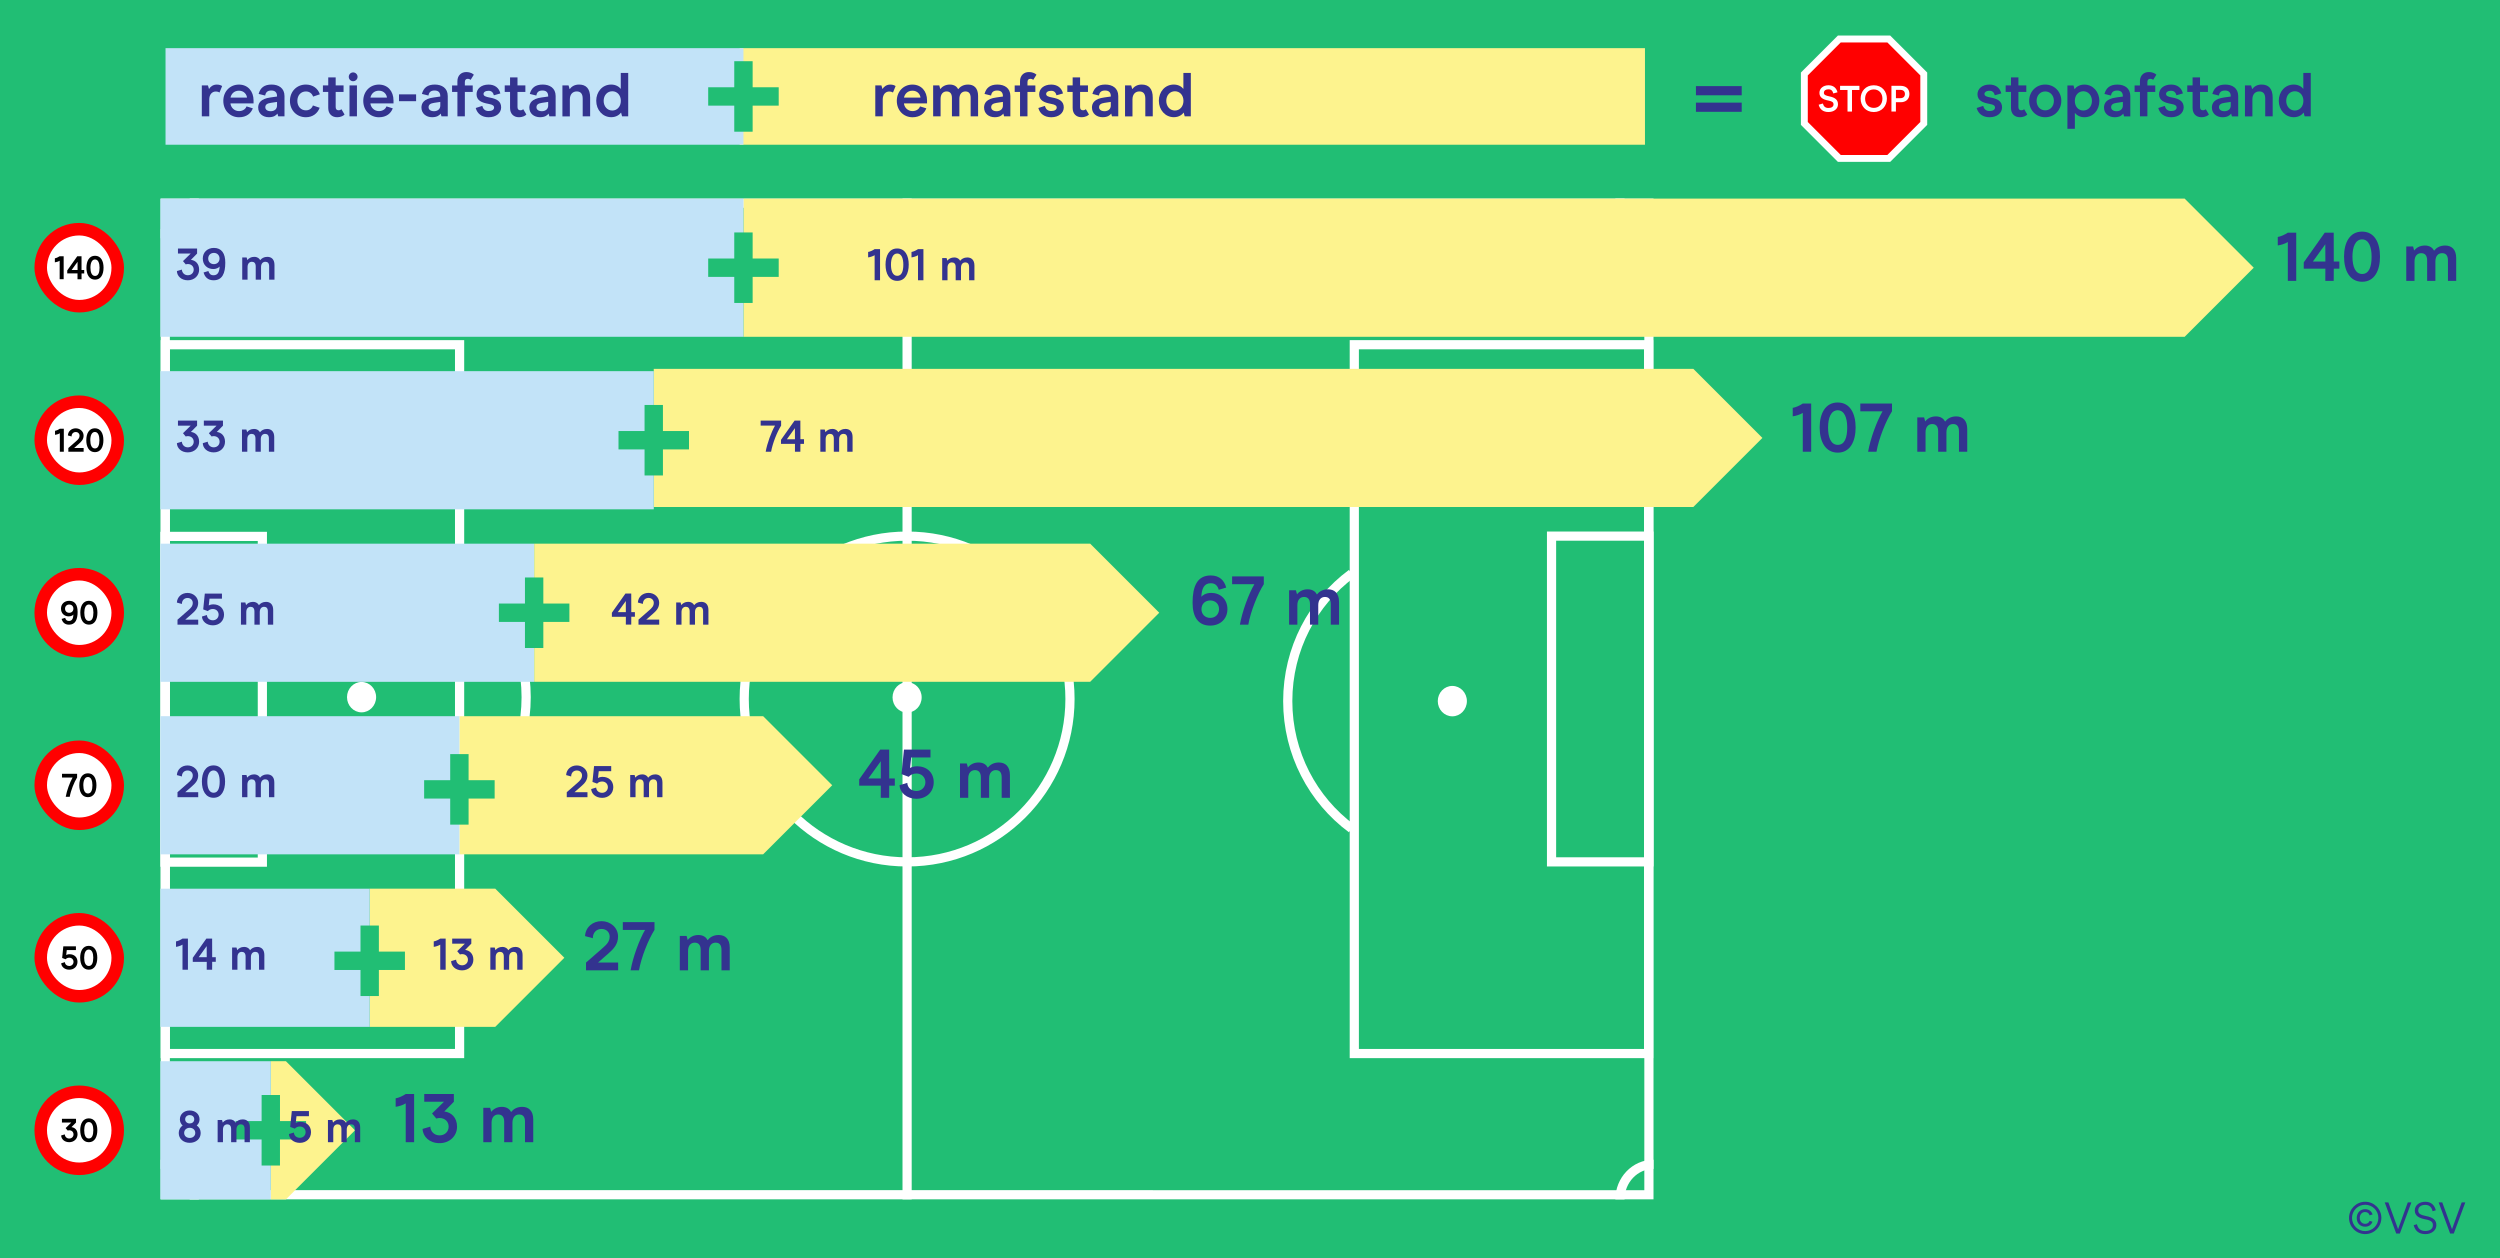 <?xml version="1.0" encoding="UTF-8"?>
<svg id="a" data-name="Laag 12" xmlns="http://www.w3.org/2000/svg" viewBox="0 0 1088.61 547.94">
  <defs>
    <style>
      .b, .c {
        stroke-width: 4px;
      }

      .b, .c, .d {
        fill: none;
      }

      .b, .c, .d, .e {
        stroke-miterlimit: 10;
      }

      .b, .e {
        stroke: #fff;
      }

      .c {
        stroke: #33338f;
      }

      .d {
        stroke: #21be74;
        stroke-width: 8px;
      }

      .e {
        stroke-width: 3px;
      }

      .e, .f {
        fill: red;
      }

      .g, .h, .i, .j, .k, .l, .f {
        stroke-width: 0px;
      }

      .h {
        fill: #21be74;
      }

      .i {
        fill: #c2e3f8;
      }

      .j {
        fill: #33338f;
      }

      .k {
        fill: #fdf38e;
      }

      .l {
        fill: #fff;
      }
    </style>
  </defs>
  <rect class="h" width="1088.61" height="547.94"/>
  <g>
    <g>
      <path class="l" d="m716.01,90.49v427.76H73.97V90.49h642.04m4-4H69.97v435.76h650.04V86.49h0Z"/>
      <path class="l" d="m715.88,152.11v304.65h-124.16V152.11h124.16m4-4h-132.16v312.65h132.16V148.11h0Z"/>
      <path class="l" d="m716.01,235.45v137.85h-38.4v-137.85h38.4m4-4h-46.4v145.85h46.4v-145.85h0Z"/>
      <path class="l" d="m394.99,235.45c38.01,0,68.93,30.92,68.93,68.93s-30.92,68.93-68.93,68.93-68.93-30.92-68.93-68.93,30.92-68.93,68.93-68.93m0-4c-40.28,0-72.93,32.65-72.93,72.93s32.65,72.93,72.93,72.93,72.93-32.65,72.93-72.93-32.65-72.93-72.93-72.93h0Z"/>
      <path class="b" d="m588.56,360.8c-16.86-12.48-27.82-32.69-27.82-55.51s10.96-43.03,27.82-55.51"/>
      <line class="b" x1="394.99" y1="86.49" x2="394.99" y2="522.26"/>
      <ellipse class="l" cx="394.99" cy="303.67" rx="6.34" ry="6.62"/>
      <ellipse class="l" cx="632.41" cy="305.3" rx="6.34" ry="6.62"/>
      <path class="l" d="m198.12,152.11v304.65h-124.16V152.11h124.16m4-4H69.97v312.65h132.16V148.11h0Z"/>
      <path class="l" d="m112.24,235.57v137.85h-38.4v-137.85h38.4m4-4h-46.4v145.85h46.4v-145.85h0Z"/>
      <path class="b" d="m201.29,248.06c16.86,12.48,27.82,32.69,27.82,55.51s-10.96,43.03-27.82,55.51"/>
      <ellipse class="l" cx="157.44" cy="303.57" rx="6.34" ry="6.62"/>
      <path class="b" d="m69.97,506.99c8.07,0,14.61,6.84,14.61,15.27"/>
      <path class="b" d="m84.59,86.49c0,8.43-6.54,15.27-14.61,15.27"/>
      <path class="b" d="m720.01,101.76c-8.07,0-14.61-6.84-14.61-15.27"/>
      <path class="b" d="m705.4,522.26c0-8.43,6.54-15.27,14.61-15.27"/>
    </g>
    <path class="k" d="m951.31,146.65H323.73v-60.16h627.57c11.75,11.75,18.33,18.33,30.08,30.08h0c-11.75,11.75-18.33,18.33-30.08,30.08Z"/>
    <rect class="i" x="69.84" y="86.49" width="253.9" height="60.16"/>
    <path class="k" d="m737.35,220.77h-452.68v-60.16h452.68c11.75,11.75,18.33,18.33,30.08,30.08h0c-11.75,11.75-18.33,18.33-30.08,30.08Z"/>
    <rect class="i" x="69.84" y="161.62" width="214.84" height="60.16"/>
    <path class="k" d="m474.71,296.89h-242.12v-60.16h242.12c11.75,11.75,18.33,18.33,30.08,30.08h0c-11.75,11.75-18.33,18.33-30.08,30.08Z"/>
    <rect class="i" x="69.84" y="236.74" width="162.75" height="60.16"/>
    <path class="k" d="m332.3,372.01h-132.26v-60.16h132.26c11.75,11.75,18.33,18.33,30.08,30.08h0c-11.75,11.75-18.33,18.33-30.08,30.08Z"/>
    <rect class="i" x="69.84" y="311.86" width="130.2" height="60.16"/>
    <path class="k" d="m215.66,447.13h-54.68v-60.16h54.68c11.75,11.75,18.33,18.33,30.08,30.08h0c-11.75,11.75-18.33,18.33-30.08,30.08Z"/>
    <rect class="i" x="69.84" y="386.98" width="91.14" height="60.16"/>
    <path class="k" d="m124.51,522.26h-6.6v-60.16h6.6c11.75,11.75,18.33,18.33,30.08,30.08h0c-11.75,11.75-18.33,18.33-30.08,30.08Z"/>
    <rect class="i" x="69.84" y="462.1" width="48.08" height="60.16"/>
  </g>
  <rect class="k" x="322.08" y="20.97" width="394.21" height="42.05"/>
  <rect class="i" x="72.08" y="20.97" width="251.65" height="42.05"/>
  <g>
    <g>
      <rect class="f" x="15" y="397.56" width="39" height="39" rx="19.5" ry="19.5"/>
      <rect class="l" x="20.46" y="403.02" width="28.08" height="28.08" rx="14.04" ry="14.04"/>
    </g>
    <g>
      <path class="g" d="m26.65,419.45l1.61-.49c.06,1.04.87,1.68,1.9,1.68s1.84-.74,1.85-1.81c-.01-1.07-.8-1.81-1.87-1.81-.73,0-1.28.33-1.58.68l-1.5-.56.51-5.08h5.49v1.63h-3.99l-.24,2.18c.24-.16.8-.36,1.46-.36,2.01,0,3.44,1.28,3.45,3.3-.01,2.08-1.56,3.44-3.58,3.44s-3.44-1.3-3.51-2.81Z"/>
      <path class="g" d="m34.91,417.04c0-2.88,1.17-5.18,3.74-5.18s3.71,2.3,3.71,5.18-1.14,5.21-3.69,5.21-3.75-2.28-3.75-5.21Zm5.71.01c0-2.03-.58-3.58-1.97-3.58s-2,1.56-2,3.58.58,3.58,2.01,3.58,1.95-1.5,1.95-3.58Z"/>
    </g>
  </g>
  <g>
    <g>
      <path class="f" d="m34.5,247.31h0c-10.77,0-19.5,8.73-19.5,19.5h0c0,10.77,8.73,19.5,19.5,19.5h0c10.77,0,19.5-8.73,19.5-19.5h0c0-10.77-8.73-19.5-19.5-19.5Z"/>
      <rect class="l" x="20.46" y="252.77" width="28.08" height="28.08" rx="14.04" ry="14.04"/>
    </g>
    <g>
      <path class="g" d="m33.8,266.35c0,3.45-.97,5.66-3.77,5.66-1.83,0-2.82-1.07-3.2-2.51l1.54-.46c.24.83.7,1.36,1.65,1.36,1.41,0,1.87-1.14,1.95-2.81-.21.29-.91.81-2.04.81-1.9,0-3.37-1.31-3.37-3.37s1.54-3.41,3.57-3.41c2.5,0,3.65,1.8,3.65,4.72Zm-5.48-1.31c0,1.08.76,1.8,1.83,1.8s1.81-.74,1.81-1.8-.74-1.81-1.81-1.81-1.83.76-1.83,1.81Z"/>
      <path class="g" d="m34.97,266.79c0-2.88,1.17-5.18,3.74-5.18s3.71,2.3,3.71,5.18-1.14,5.21-3.69,5.21-3.75-2.28-3.75-5.21Zm5.71.01c0-2.03-.58-3.58-1.97-3.58s-2,1.56-2,3.58.58,3.58,2.01,3.58,1.95-1.5,1.95-3.58Z"/>
    </g>
  </g>
  <g>
    <g>
      <rect class="f" x="15" y="172.19" width="39" height="39" rx="19.5" ry="19.5"/>
      <rect class="l" x="20.46" y="177.65" width="28.08" height="28.08" rx="14.04" ry="14.04"/>
    </g>
    <g>
      <path class="g" d="m26.05,188.65c-.51.34-1.47.64-2.09.71v-1.76c.63-.1,1.47-.49,2.09-.9h1.74v10h-1.74v-8.06Z"/>
      <path class="g" d="m29.75,195.09l3.37-2.94c.96-.83,1.53-1.43,1.53-2.46,0-.84-.64-1.57-1.67-1.57s-1.83.74-1.81,1.93l-1.61-.44c.1-1.89,1.6-3.1,3.43-3.1s3.41,1.34,3.41,3.17c0,1.61-.89,2.56-2.04,3.57l-2.11,1.84h4.17v1.61h-6.66v-1.61Z"/>
      <path class="g" d="m37.58,191.68c0-2.89,1.17-5.19,3.74-5.19s3.71,2.3,3.71,5.19-1.14,5.21-3.7,5.21-3.76-2.29-3.76-5.21Zm5.71.01c0-2.03-.59-3.59-1.97-3.59s-2,1.56-2,3.59.59,3.59,2.01,3.59,1.96-1.5,1.96-3.59Z"/>
    </g>
  </g>
  <g>
    <g>
      <rect class="f" x="15" y="322.44" width="39" height="39" rx="19.5" ry="19.5"/>
      <rect class="l" x="20.46" y="327.9" width="28.08" height="28.08" rx="14.04" ry="14.04"/>
    </g>
    <g>
      <path class="g" d="m31.61,338.56h-4.61v-1.61h6.57v1.61c-1.27,1.99-2.76,5.71-3.21,8.39h-1.74c.46-2.67,1.83-6.4,3-8.39Z"/>
      <path class="g" d="m34.54,341.92c0-2.89,1.17-5.19,3.74-5.19s3.71,2.3,3.71,5.19-1.14,5.21-3.7,5.21-3.76-2.29-3.76-5.21Zm5.71.01c0-2.03-.59-3.59-1.97-3.59s-2,1.56-2,3.59.59,3.59,2.01,3.59,1.96-1.5,1.96-3.59Z"/>
    </g>
  </g>
  <g>
    <g>
      <path class="f" d="m34.5,472.68h0c-10.77,0-19.5,8.73-19.5,19.5h0c0,10.77,8.73,19.5,19.5,19.5h0c10.77,0,19.5-8.73,19.5-19.5h0c0-10.77-8.73-19.5-19.5-19.5Z"/>
      <path class="l" d="m34.5,478.14h0c-7.75,0-14.04,6.29-14.04,14.04h0c0,7.75,6.29,14.04,14.04,14.04h0c7.75,0,14.04-6.29,14.04-14.04h0c0-7.75-6.29-14.04-14.04-14.04Z"/>
    </g>
    <g>
      <path class="g" d="m26.62,494.43l1.6-.47c.04,1,.81,1.81,1.91,1.81s1.88-.77,1.88-1.8-.74-1.8-1.88-1.8c-.21,0-.44.04-.67.11l-.88-1.06,2.47-2.43h-4.08v-1.61h6.13v1.61l-1.98,2.01c1.44.17,2.64,1.23,2.64,3.15s-1.53,3.41-3.62,3.41-3.47-1.36-3.51-2.95Z"/>
      <path class="g" d="m34.93,492.16c0-2.88,1.17-5.18,3.74-5.18s3.71,2.3,3.71,5.18-1.14,5.21-3.69,5.21-3.75-2.28-3.75-5.21Zm5.71.01c0-2.03-.58-3.58-1.97-3.58s-2,1.56-2,3.58.58,3.58,2.01,3.58,1.95-1.5,1.95-3.58Z"/>
    </g>
  </g>
  <g>
    <g>
      <rect class="f" x="15" y="97.07" width="39" height="39" rx="19.5" ry="19.5"/>
      <rect class="l" x="20.46" y="102.53" width="28.08" height="28.08" rx="14.04" ry="14.04"/>
    </g>
    <g>
      <path class="g" d="m25.98,113.53c-.51.34-1.47.64-2.09.71v-1.76c.63-.1,1.47-.49,2.09-.9h1.74v10h-1.74v-8.06Z"/>
      <path class="g" d="m33.77,119.06h-4.49v-1.3l4.36-6.17h1.86v5.99h1.17v1.49h-1.16v2.53h-1.76v-2.53Zm0-1.49v-3.57s-2.59,3.57-2.59,3.57h2.59Z"/>
      <path class="g" d="m37.64,116.56c0-2.89,1.17-5.19,3.74-5.19s3.71,2.3,3.71,5.19-1.14,5.21-3.7,5.21-3.76-2.29-3.76-5.21Zm5.71.01c0-2.03-.59-3.59-1.97-3.59s-2,1.56-2,3.59.59,3.59,2.01,3.59,1.96-1.5,1.96-3.59Z"/>
    </g>
  </g>
  <g>
    <line class="d" x1="308.38" y1="116.57" x2="339.08" y2="116.57"/>
    <line class="d" x1="323.73" y1="101.22" x2="323.73" y2="131.92"/>
  </g>
  <g>
    <line class="d" x1="308.38" y1="42" x2="339.08" y2="42"/>
    <line class="d" x1="323.73" y1="26.65" x2="323.73" y2="57.35"/>
  </g>
  <g>
    <line class="d" x1="269.32" y1="191.69" x2="300.02" y2="191.69"/>
    <line class="d" x1="284.67" y1="176.34" x2="284.67" y2="207.04"/>
  </g>
  <g>
    <line class="d" x1="217.24" y1="266.81" x2="247.94" y2="266.81"/>
    <line class="d" x1="232.59" y1="251.46" x2="232.59" y2="282.17"/>
  </g>
  <g>
    <line class="d" x1="184.69" y1="343.73" x2="215.39" y2="343.73"/>
    <line class="d" x1="200.04" y1="328.37" x2="200.04" y2="359.08"/>
  </g>
  <g>
    <line class="d" x1="145.63" y1="418.37" x2="176.33" y2="418.37"/>
    <line class="d" x1="160.98" y1="403.02" x2="160.98" y2="433.72"/>
  </g>
  <g>
    <line class="d" x1="102.56" y1="492.17" x2="133.27" y2="492.17"/>
    <line class="d" x1="117.92" y1="476.82" x2="117.91" y2="507.52"/>
  </g>
  <g>
    <path class="j" d="m87.39,493.36c0,2.54-2.05,4.28-4.78,4.28s-4.78-1.74-4.78-4.28c0-1.39.66-2.56,1.7-3.27-.75-.66-1.2-1.59-1.2-2.69,0-2.27,1.84-3.85,4.28-3.85s4.28,1.59,4.28,3.85c0,1.1-.46,2.03-1.22,2.67,1.06.74,1.72,1.88,1.72,3.29Zm-2.36-.04c0-1.36-1.1-2.23-2.42-2.23s-2.42.87-2.42,2.23,1.1,2.19,2.42,2.19,2.42-.83,2.42-2.19Zm-2.42-4.12c1.08,0,1.97-.68,1.97-1.82s-.87-1.82-1.97-1.82-1.98.72-1.98,1.82.89,1.82,1.98,1.82Z"/>
    <path class="j" d="m94.77,487.7h1.92l.31,1.14c.58-.77,1.61-1.41,2.98-1.41,1.45,0,2.23.7,2.61,1.45.6-.77,1.61-1.45,3.1-1.45,1.8,0,3.12,1.07,3.12,3.54v6.39h-2.32v-5.75c0-1.47-.64-2.03-1.65-2.03-1.06,0-1.88.77-1.88,2.3v5.48h-2.32v-5.75c0-1.47-.7-2.03-1.67-2.03-1.04,0-1.88.75-1.88,2.3v5.48h-2.32v-9.66Z"/>
  </g>
  <g>
    <path class="j" d="m125.79,493.82l2.19-.66c.08,1.41,1.18,2.29,2.58,2.29s2.5-1.01,2.52-2.46c-.02-1.45-1.08-2.46-2.54-2.46-.99,0-1.74.45-2.15.93l-2.03-.75.7-6.89h7.46v2.21h-5.42l-.33,2.96c.33-.21,1.08-.48,1.97-.48,2.73,0,4.67,1.74,4.69,4.47-.02,2.83-2.11,4.67-4.86,4.67s-4.67-1.76-4.76-3.82Z"/>
    <path class="j" d="m142.8,487.7h1.92l.31,1.14c.58-.78,1.61-1.41,2.98-1.41,1.45,0,2.23.7,2.61,1.45.6-.77,1.61-1.45,3.1-1.45,1.8,0,3.12,1.07,3.12,3.54v6.39h-2.32v-5.75c0-1.47-.64-2.03-1.65-2.03-1.06,0-1.88.77-1.88,2.3v5.48h-2.32v-5.75c0-1.47-.7-2.03-1.67-2.03-1.04,0-1.88.75-1.88,2.3v5.48h-2.32v-9.66Z"/>
  </g>
  <g>
    <path class="j" d="m79.47,411.34c-.7.46-1.99.87-2.83.97v-2.38c.85-.13,2-.66,2.83-1.22h2.36v13.55h-2.36v-10.92Z"/>
    <path class="j" d="m90.02,418.83h-6.08v-1.76l5.91-8.37h2.52l.02,8.11h1.57v2.01h-1.57l-.02,3.43h-2.36l.02-3.43Zm0-2.01l-.02-4.84-3.49,4.84h3.5Z"/>
    <path class="j" d="m101.07,412.6h1.92l.31,1.14c.58-.77,1.61-1.41,2.98-1.41,1.45,0,2.23.7,2.61,1.45.6-.77,1.61-1.45,3.1-1.45,1.8,0,3.12,1.07,3.12,3.54v6.39h-2.32v-5.75c0-1.47-.64-2.03-1.65-2.03-1.06,0-1.88.77-1.88,2.3v5.48h-2.32v-5.75c0-1.47-.7-2.03-1.67-2.03-1.04,0-1.88.75-1.88,2.3v5.48h-2.32v-9.66Z"/>
  </g>
  <g>
    <path class="j" d="m191.7,411.34c-.7.46-1.99.87-2.83.97v-2.38c.85-.13,2-.66,2.83-1.22h2.36v13.55h-2.36v-10.92Z"/>
    <path class="j" d="m196.44,418.52l2.17-.64c.06,1.36,1.1,2.46,2.59,2.46s2.56-1.05,2.56-2.44-1.01-2.44-2.56-2.44c-.29,0-.6.06-.91.16l-1.2-1.43,3.35-3.29h-5.54v-2.19h8.33v2.19l-2.69,2.73c1.96.23,3.58,1.67,3.58,4.28s-2.07,4.63-4.92,4.63-4.71-1.84-4.76-4.01Z"/>
    <path class="j" d="m213.51,412.6h1.92l.31,1.14c.58-.78,1.61-1.41,2.98-1.41,1.45,0,2.23.7,2.61,1.45.6-.77,1.61-1.45,3.1-1.45,1.8,0,3.12,1.07,3.12,3.54v6.39h-2.32v-5.75c0-1.47-.64-2.03-1.65-2.03-1.06,0-1.88.77-1.88,2.3v5.48h-2.32v-5.75c0-1.47-.7-2.03-1.67-2.03-1.04,0-1.88.75-1.88,2.3v5.48h-2.32v-9.66Z"/>
  </g>
  <g>
    <path class="j" d="m77.3,344.95l4.57-3.99c1.3-1.12,2.07-1.94,2.07-3.33,0-1.14-.87-2.13-2.27-2.13s-2.48,1.01-2.46,2.61l-2.19-.6c.14-2.56,2.17-4.2,4.65-4.2s4.63,1.82,4.63,4.3c0,2.19-1.2,3.47-2.77,4.84l-2.87,2.5h5.65v2.19h-9.02v-2.19Z"/>
    <path class="j" d="m87.91,340.32c0-3.91,1.59-7.03,5.07-7.03s5.03,3.12,5.03,7.03-1.55,7.07-5.01,7.07-5.09-3.1-5.09-7.07Zm7.75.02c0-2.75-.79-4.86-2.67-4.86s-2.71,2.11-2.71,4.86.79,4.86,2.73,4.86,2.65-2.03,2.65-4.86Z"/>
    <path class="j" d="m105.41,337.47h1.92l.31,1.14c.58-.77,1.61-1.41,2.98-1.41,1.45,0,2.23.7,2.61,1.45.6-.77,1.61-1.45,3.1-1.45,1.8,0,3.12,1.07,3.12,3.54v6.39h-2.32v-5.75c0-1.47-.64-2.03-1.65-2.03-1.06,0-1.88.77-1.88,2.3v5.48h-2.32v-5.75c0-1.47-.7-2.03-1.67-2.03-1.04,0-1.88.75-1.88,2.3v5.48h-2.32v-9.66Z"/>
  </g>
  <g>
    <path class="j" d="m246.8,344.95l4.57-3.99c1.3-1.12,2.07-1.94,2.07-3.33,0-1.14-.87-2.13-2.27-2.13s-2.48,1.01-2.46,2.61l-2.19-.6c.14-2.56,2.17-4.2,4.65-4.2s4.63,1.82,4.63,4.3c0,2.19-1.2,3.47-2.77,4.84l-2.87,2.5h5.65v2.19h-9.02v-2.19Z"/>
    <path class="j" d="m257.41,343.59l2.19-.66c.08,1.41,1.18,2.29,2.58,2.29s2.5-1.01,2.52-2.46c-.02-1.45-1.08-2.46-2.54-2.46-.99,0-1.74.45-2.15.93l-2.03-.75.7-6.89h7.46v2.21h-5.42l-.33,2.96c.33-.21,1.08-.48,1.97-.48,2.73,0,4.67,1.74,4.69,4.47-.02,2.83-2.11,4.67-4.86,4.67s-4.67-1.76-4.76-3.82Z"/>
    <path class="j" d="m274.42,337.47h1.92l.31,1.14c.58-.78,1.61-1.41,2.98-1.41,1.45,0,2.23.7,2.61,1.45.6-.77,1.61-1.45,3.1-1.45,1.8,0,3.12,1.07,3.12,3.54v6.39h-2.32v-5.75c0-1.47-.64-2.03-1.65-2.03-1.06,0-1.88.77-1.88,2.3v5.48h-2.32v-5.75c0-1.47-.7-2.03-1.67-2.03-1.04,0-1.88.75-1.88,2.3v5.48h-2.32v-9.66Z"/>
  </g>
  <g>
    <path class="j" d="m77.3,269.83l4.57-3.99c1.3-1.12,2.07-1.94,2.07-3.33,0-1.14-.87-2.13-2.27-2.13s-2.48,1.01-2.46,2.61l-2.19-.6c.14-2.56,2.17-4.2,4.65-4.2s4.63,1.82,4.63,4.3c0,2.19-1.2,3.47-2.77,4.84l-2.87,2.5h5.65v2.19h-9.02v-2.19Z"/>
    <path class="j" d="m87.91,268.47l2.19-.66c.08,1.41,1.18,2.29,2.58,2.29s2.5-1.01,2.52-2.46c-.02-1.45-1.08-2.46-2.54-2.46-.99,0-1.74.45-2.15.93l-2.03-.75.7-6.89h7.46v2.21h-5.42l-.33,2.96c.33-.21,1.08-.48,1.97-.48,2.73,0,4.67,1.74,4.69,4.47-.02,2.83-2.11,4.67-4.86,4.67s-4.67-1.76-4.76-3.82Z"/>
    <path class="j" d="m104.92,262.35h1.92l.31,1.14c.58-.78,1.61-1.41,2.98-1.41,1.45,0,2.23.7,2.61,1.45.6-.77,1.61-1.45,3.1-1.45,1.8,0,3.12,1.07,3.12,3.54v6.39h-2.32v-5.75c0-1.47-.64-2.03-1.65-2.03-1.06,0-1.88.77-1.88,2.3v5.48h-2.32v-5.75c0-1.47-.7-2.03-1.67-2.03-1.04,0-1.88.75-1.88,2.3v5.48h-2.32v-9.66Z"/>
  </g>
  <g>
    <path class="j" d="m272.52,268.57h-6.08v-1.76l5.91-8.37h2.52l.02,8.11h1.57v2.01h-1.57l-.02,3.43h-2.36l.02-3.43Zm0-2.01l-.02-4.84-3.49,4.84h3.5Z"/>
    <path class="j" d="m278.04,269.81l4.57-3.99c1.3-1.12,2.07-1.94,2.07-3.33,0-1.14-.87-2.13-2.27-2.13s-2.48,1.01-2.46,2.61l-2.19-.6c.14-2.56,2.17-4.2,4.65-4.2s4.63,1.82,4.63,4.3c0,2.19-1.2,3.47-2.77,4.84l-2.87,2.5h5.65v2.19h-9.02v-2.19Z"/>
    <path class="j" d="m294.44,262.34h1.92l.31,1.14c.58-.78,1.61-1.41,2.98-1.41,1.45,0,2.23.7,2.61,1.45.6-.77,1.61-1.45,3.1-1.45,1.8,0,3.12,1.07,3.12,3.54v6.39h-2.32v-5.75c0-1.47-.64-2.03-1.65-2.03-1.06,0-1.88.77-1.88,2.3v5.48h-2.32v-5.75c0-1.47-.7-2.03-1.67-2.03-1.04,0-1.88.75-1.88,2.3v5.48h-2.32v-9.66Z"/>
  </g>
  <g>
    <path class="j" d="m77.03,192.97l2.17-.64c.06,1.36,1.1,2.46,2.59,2.46s2.56-1.05,2.56-2.44-1.01-2.44-2.56-2.44c-.29,0-.6.06-.91.16l-1.2-1.43,3.35-3.29h-5.54v-2.19h8.33v2.19l-2.69,2.73c1.96.23,3.58,1.67,3.58,4.28s-2.07,4.63-4.92,4.63-4.71-1.84-4.76-4.01Z"/>
    <path class="j" d="m88.3,192.97l2.17-.64c.06,1.36,1.1,2.46,2.59,2.46s2.56-1.05,2.56-2.44-1.01-2.44-2.56-2.44c-.29,0-.6.06-.91.16l-1.2-1.43,3.35-3.29h-5.54v-2.19h8.33v2.19l-2.69,2.73c1.96.23,3.58,1.67,3.58,4.28s-2.07,4.63-4.92,4.63-4.71-1.84-4.76-4.01Z"/>
    <path class="j" d="m105.37,187.05h1.92l.31,1.14c.58-.78,1.61-1.41,2.98-1.41,1.45,0,2.23.7,2.61,1.45.6-.77,1.61-1.45,3.1-1.45,1.8,0,3.12,1.07,3.12,3.54v6.39h-2.32v-5.75c0-1.47-.64-2.03-1.65-2.03-1.06,0-1.88.77-1.88,2.3v5.48h-2.32v-5.75c0-1.47-.7-2.03-1.67-2.03-1.04,0-1.88.75-1.88,2.3v5.48h-2.32v-9.66Z"/>
  </g>
  <g>
    <path class="j" d="m337.47,185.34h-6.25v-2.19h8.91v2.19c-1.72,2.69-3.74,7.75-4.36,11.37h-2.36c.62-3.62,2.48-8.67,4.07-11.37Z"/>
    <path class="j" d="m346.16,193.28h-6.08v-1.76l5.91-8.37h2.52l.02,8.11h1.57v2.01h-1.57l-.02,3.43h-2.36l.02-3.43Zm0-2.01l-.02-4.84-3.49,4.84h3.5Z"/>
    <path class="j" d="m357.21,187.04h1.92l.31,1.14c.58-.78,1.61-1.41,2.98-1.41,1.45,0,2.23.7,2.61,1.45.6-.77,1.61-1.45,3.1-1.45,1.8,0,3.12,1.07,3.12,3.54v6.39h-2.32v-5.75c0-1.47-.64-2.03-1.65-2.03-1.06,0-1.88.77-1.88,2.3v5.48h-2.32v-5.75c0-1.47-.7-2.03-1.67-2.03-1.04,0-1.88.75-1.88,2.3v5.48h-2.32v-9.66Z"/>
  </g>
  <g>
    <path class="j" d="m77.03,118.03l2.17-.64c.06,1.36,1.1,2.46,2.59,2.46s2.56-1.05,2.56-2.44-1.01-2.44-2.56-2.44c-.29,0-.6.06-.91.16l-1.2-1.43,3.35-3.29h-5.54v-2.19h8.33v2.19l-2.69,2.73c1.96.23,3.58,1.67,3.58,4.28s-2.07,4.63-4.92,4.63-4.71-1.84-4.76-4.01Z"/>
    <path class="j" d="m98.1,114.36c0,4.69-1.32,7.69-5.11,7.69-2.48,0-3.83-1.45-4.34-3.41l2.09-.62c.33,1.12.95,1.84,2.25,1.84,1.92,0,2.54-1.55,2.65-3.81-.29.39-1.24,1.1-2.77,1.1-2.58,0-4.57-1.78-4.57-4.57s2.09-4.63,4.84-4.63c3.39,0,4.96,2.44,4.96,6.41Zm-7.44-1.78c0,1.47,1.03,2.44,2.48,2.44s2.46-1.01,2.46-2.44-1.01-2.46-2.46-2.46-2.48,1.03-2.48,2.46Z"/>
    <path class="j" d="m105.48,112.11h1.92l.31,1.14c.58-.78,1.61-1.41,2.98-1.41,1.45,0,2.23.7,2.61,1.45.6-.77,1.61-1.45,3.1-1.45,1.8,0,3.12,1.07,3.12,3.54v6.39h-2.32v-5.75c0-1.47-.64-2.03-1.65-2.03-1.06,0-1.88.77-1.88,2.3v5.48h-2.32v-5.75c0-1.47-.7-2.03-1.67-2.03-1.04,0-1.88.75-1.88,2.3v5.48h-2.32v-9.66Z"/>
  </g>
  <g>
    <path class="j" d="m380.85,111.12c-.7.46-1.99.87-2.83.97v-2.38c.85-.13,2-.66,2.83-1.22h2.36v13.55h-2.36v-10.92Z"/>
    <path class="j" d="m385.6,115.23c0-3.91,1.59-7.03,5.07-7.03s5.03,3.12,5.03,7.03-1.55,7.07-5.01,7.07-5.09-3.1-5.09-7.07Zm7.75.02c0-2.75-.79-4.86-2.67-4.86s-2.71,2.11-2.71,4.86.79,4.86,2.73,4.86,2.65-2.03,2.65-4.86Z"/>
    <path class="j" d="m399.74,111.12c-.7.46-1.99.87-2.83.97v-2.38c.85-.13,2-.66,2.83-1.22h2.36v13.55h-2.36v-10.92Z"/>
    <path class="j" d="m410.27,112.38h1.92l.31,1.14c.58-.78,1.61-1.41,2.98-1.41,1.45,0,2.23.7,2.61,1.45.6-.77,1.61-1.45,3.1-1.45,1.8,0,3.12,1.07,3.12,3.54v6.39h-2.32v-5.75c0-1.47-.64-2.03-1.65-2.03-1.06,0-1.88.77-1.88,2.3v5.48h-2.32v-5.75c0-1.47-.7-2.03-1.67-2.03-1.04,0-1.88.75-1.88,2.3v5.48h-2.32v-9.66Z"/>
  </g>
  <g>
    <path class="j" d="m785.01,179.79c-1.08.72-3.09,1.35-4.38,1.5v-3.69c1.32-.21,3.09-1.02,4.38-1.89h3.66v21h-3.66v-16.92Z"/>
    <path class="j" d="m792.36,186.15c0-6.06,2.46-10.89,7.86-10.89s7.8,4.83,7.8,10.89-2.4,10.95-7.77,10.95-7.89-4.8-7.89-10.95Zm12,.03c0-4.26-1.23-7.53-4.14-7.53s-4.2,3.27-4.2,7.53,1.23,7.53,4.23,7.53,4.11-3.15,4.11-7.53Z"/>
    <path class="j" d="m819.75,179.1h-9.69v-3.39h13.8v3.39c-2.67,4.17-5.79,12-6.75,17.61h-3.66c.96-5.61,3.84-13.44,6.3-17.61Z"/>
    <path class="j" d="m834.87,181.74h2.97l.48,1.77c.9-1.2,2.49-2.19,4.62-2.19,2.25,0,3.45,1.08,4.05,2.25.93-1.2,2.49-2.25,4.8-2.25,2.79,0,4.83,1.65,4.83,5.49v9.9h-3.6v-8.91c0-2.28-.99-3.15-2.55-3.15-1.65,0-2.91,1.2-2.91,3.57v8.49h-3.6v-8.91c0-2.28-1.08-3.15-2.58-3.15-1.62,0-2.91,1.17-2.91,3.57v8.49h-3.6v-14.97Z"/>
  </g>
  <g>
    <path class="j" d="m996.22,105.38c-1.08.72-3.09,1.35-4.38,1.5v-3.69c1.32-.21,3.09-1.02,4.38-1.89h3.66v21h-3.66v-16.92Z"/>
    <path class="j" d="m1012.57,116.99h-9.42v-2.73l9.15-12.96h3.9l.03,12.57h2.43v3.12h-2.43l-.03,5.31h-3.66l.03-5.31Zm0-3.12l-.03-7.5-5.4,7.5h5.43Z"/>
    <path class="j" d="m1020.7,111.74c0-6.06,2.46-10.89,7.86-10.89s7.8,4.83,7.8,10.89-2.4,10.95-7.77,10.95-7.89-4.8-7.89-10.95Zm12,.03c0-4.26-1.23-7.53-4.14-7.53s-4.2,3.27-4.2,7.53,1.23,7.53,4.23,7.53,4.11-3.15,4.11-7.53Z"/>
    <path class="j" d="m1047.79,107.33h2.97l.48,1.77c.9-1.2,2.49-2.19,4.62-2.19,2.25,0,3.45,1.08,4.05,2.25.93-1.2,2.49-2.25,4.8-2.25,2.79,0,4.83,1.65,4.83,5.49v9.9h-3.6v-8.91c0-2.28-.99-3.15-2.55-3.15-1.65,0-2.91,1.2-2.91,3.57v8.49h-3.6v-8.91c0-2.28-1.08-3.15-2.58-3.15-1.62,0-2.91,1.17-2.91,3.57v8.49h-3.6v-14.97Z"/>
  </g>
  <g>
    <path class="j" d="m519.3,262.49c0-7.26,2.04-11.91,7.92-11.91,3.84,0,5.94,2.25,6.72,5.28l-3.24.96c-.51-1.74-1.47-2.85-3.48-2.85-2.97,0-3.93,2.4-4.11,5.91.45-.6,1.92-1.71,4.29-1.71,3.99,0,7.08,2.76,7.08,7.08s-3.24,7.17-7.5,7.17c-5.25,0-7.68-3.78-7.68-9.93Zm11.52,2.76c0-2.28-1.59-3.78-3.84-3.78s-3.81,1.56-3.81,3.78,1.56,3.81,3.81,3.81,3.84-1.59,3.84-3.81Z"/>
    <path class="j" d="m546.21,254.39h-9.69v-3.39h13.8v3.39c-2.67,4.17-5.79,12-6.75,17.61h-3.66c.96-5.61,3.84-13.44,6.3-17.61Z"/>
    <path class="j" d="m561.33,257.03h2.97l.48,1.77c.9-1.2,2.49-2.19,4.62-2.19,2.25,0,3.45,1.08,4.05,2.25.93-1.2,2.49-2.25,4.8-2.25,2.79,0,4.83,1.65,4.83,5.49v9.9h-3.6v-8.91c0-2.28-.99-3.15-2.55-3.15-1.65,0-2.91,1.2-2.91,3.57v8.49h-3.6v-8.91c0-2.28-1.08-3.15-2.58-3.15-1.62,0-2.91,1.17-2.91,3.57v8.49h-3.6v-14.97Z"/>
  </g>
  <g>
    <path class="j" d="m383.55,342.1h-9.42v-2.73l9.15-12.96h3.9l.03,12.57h2.43v3.12h-2.43l-.03,5.31h-3.66l.03-5.31Zm0-3.12l-.03-7.5-5.4,7.5h5.43Z"/>
    <path class="j" d="m391.68,341.92l3.39-1.02c.12,2.19,1.83,3.54,3.99,3.54s3.87-1.56,3.9-3.81c-.03-2.25-1.68-3.81-3.93-3.81-1.53,0-2.7.69-3.33,1.44l-3.15-1.17,1.08-10.68h11.55v3.42h-8.4l-.51,4.59c.51-.33,1.68-.75,3.06-.75,4.23,0,7.23,2.7,7.26,6.93-.03,4.38-3.27,7.23-7.53,7.23s-7.23-2.73-7.38-5.91Z"/>
    <path class="j" d="m418.02,332.44h2.97l.48,1.77c.9-1.2,2.49-2.19,4.62-2.19,2.25,0,3.45,1.08,4.05,2.25.93-1.2,2.49-2.25,4.8-2.25,2.79,0,4.83,1.65,4.83,5.49v9.9h-3.6v-8.91c0-2.28-.99-3.15-2.55-3.15-1.65,0-2.91,1.2-2.91,3.57v8.49h-3.6v-8.91c0-2.28-1.08-3.15-2.58-3.15-1.62,0-2.91,1.17-2.91,3.57v8.49h-3.6v-14.97Z"/>
  </g>
  <g>
    <path class="j" d="m255.18,419.14l7.08-6.18c2.01-1.74,3.21-3,3.21-5.16,0-1.77-1.35-3.3-3.51-3.3s-3.84,1.56-3.81,4.05l-3.39-.93c.21-3.96,3.36-6.51,7.2-6.51s7.17,2.82,7.17,6.66c0,3.39-1.86,5.37-4.29,7.5l-4.44,3.87h8.76v3.39h-13.98v-3.39Z"/>
    <path class="j" d="m280.89,404.92h-9.69v-3.39h13.8v3.39c-2.67,4.17-5.79,12-6.75,17.61h-3.66c.96-5.61,3.84-13.44,6.3-17.61Z"/>
    <path class="j" d="m296.01,407.56h2.97l.48,1.77c.9-1.2,2.49-2.19,4.62-2.19,2.25,0,3.45,1.08,4.05,2.25.93-1.2,2.49-2.25,4.8-2.25,2.79,0,4.83,1.65,4.83,5.49v9.9h-3.6v-8.91c0-2.28-.99-3.15-2.55-3.15-1.65,0-2.91,1.2-2.91,3.57v8.49h-3.6v-8.91c0-2.28-1.08-3.15-2.58-3.15-1.62,0-2.91,1.17-2.91,3.57v8.49h-3.6v-14.97Z"/>
  </g>
  <g>
    <path class="j" d="m176.67,480.45c-1.08.72-3.09,1.35-4.38,1.5v-3.69c1.32-.21,3.09-1.02,4.38-1.89h3.66v21h-3.66v-16.92Z"/>
    <path class="j" d="m184.02,491.57l3.36-.99c.09,2.1,1.71,3.81,4.02,3.81s3.96-1.62,3.96-3.78-1.56-3.78-3.96-3.78c-.45,0-.93.09-1.41.24l-1.86-2.22,5.19-5.1h-8.58v-3.39h12.9v3.39l-4.17,4.23c3.03.36,5.55,2.58,5.55,6.63s-3.21,7.17-7.62,7.17-7.29-2.85-7.38-6.21Z"/>
    <path class="j" d="m210.45,482.39h2.97l.48,1.77c.9-1.2,2.49-2.19,4.62-2.19,2.25,0,3.45,1.08,4.05,2.25.93-1.2,2.49-2.25,4.8-2.25,2.79,0,4.83,1.65,4.83,5.49v9.9h-3.6v-8.91c0-2.28-.99-3.15-2.55-3.15-1.65,0-2.91,1.2-2.91,3.57v8.49h-3.6v-8.91c0-2.28-1.08-3.15-2.58-3.15-1.62,0-2.91,1.17-2.91,3.57v8.49h-3.6v-14.97Z"/>
  </g>
  <g>
    <path class="j" d="m381.14,37.2h2.67l.46,1.57c.57-.97,1.7-1.94,3.4-1.94,1.08,0,1.89.32,2.32.65l-1.16,2.83c-.27-.22-.84-.46-1.62-.46-1.57,0-2.83,1.24-2.83,3.48v7.34h-3.24v-13.47Z"/>
    <path class="j" d="m393.62,45c.13,1.7,1.59,3.38,3.72,3.38,1.89,0,2.97-1.13,3.29-2.05l2.73.84c-.78,2.16-2.73,3.89-6.02,3.89-3.86,0-6.83-2.97-6.83-7.13s2.97-7.1,6.8-7.1,6.37,2.83,6.37,6.94v1.24h-10.07Zm3.72-5.51c-2.19,0-3.4,1.48-3.7,3.02h7.18c-.08-1.21-1.16-3.02-3.48-3.02Z"/>
    <path class="j" d="m406.33,37.2h2.67l.43,1.59c.81-1.08,2.24-1.97,4.16-1.97,2.02,0,3.1.97,3.64,2.02.84-1.08,2.24-2.02,4.32-2.02,2.51,0,4.35,1.49,4.35,4.94v8.91h-3.24v-8.02c0-2.05-.89-2.83-2.29-2.83-1.49,0-2.62,1.08-2.62,3.21v7.64h-3.24v-8.02c0-2.05-.97-2.83-2.32-2.83-1.46,0-2.62,1.05-2.62,3.21v7.64h-3.24v-13.47Z"/>
    <path class="j" d="m428.5,46.89c0-1.97,1.03-3.86,5.32-4.45l2.89-.41v-.16c0-1.54-.76-2.46-2.48-2.46s-2.46.81-2.67,2.19l-2.86-.7c.73-2.67,2.43-4.08,5.64-4.08,3,0,5.62,1.49,5.62,4.99v8.85h-2.73l-.35-1.21c-.54.76-1.59,1.59-3.75,1.59-2.54,0-4.62-1.59-4.62-4.16Zm8.21-.94v-1.57l-2.67.4c-1.67.24-2.43.81-2.43,1.92,0,1.03.89,1.73,2.38,1.73s2.73-.86,2.73-2.48Z"/>
    <path class="j" d="m444.16,40.04h-2.32v-2.83h2.32v-1.83c0-2.56,1.73-4,3.81-4s3.02.84,3.35,1.16l-1.4,2.24c-.19-.16-.57-.46-1.27-.46-.81,0-1.24.49-1.24,1.43v1.46h3.43v2.83h-3.43v10.63h-3.24v-10.63Z"/>
    <path class="j" d="m452.13,47.03l2.86-.92c.32,1.19,1.03,2.24,2.75,2.24,1.46,0,2.4-.57,2.4-1.54,0-.67-.43-1.24-2.48-1.59-2.81-.51-5.16-1.38-5.16-4.18,0-2.32,1.97-4.21,5.24-4.21,2.7,0,4.56,1.43,5.13,3.86l-2.83.81c-.24-.97-.81-1.97-2.29-1.97s-2.21.67-2.21,1.38c0,.92.97,1.24,2.7,1.57,3,.54,4.97,1.59,4.97,4.29,0,2.4-2.13,4.29-5.45,4.29-2.94,0-4.94-1.51-5.62-4.02Z"/>
    <path class="j" d="m467.08,47.05v-7.02h-2.32v-2.83h2.32v-3.51h3.24v3.51h3.43v2.83h-3.43v6.56c0,1,.46,1.43,1.27,1.43.59,0,1-.24,1.24-.46l1.35,2.29c-.38.46-1.43,1.19-3.29,1.19-2.08,0-3.81-1.35-3.81-4Z"/>
    <path class="j" d="m475.48,46.89c0-1.97,1.03-3.86,5.32-4.45l2.89-.41v-.16c0-1.54-.76-2.46-2.48-2.46s-2.46.81-2.67,2.19l-2.86-.7c.73-2.67,2.43-4.08,5.64-4.08,3,0,5.62,1.49,5.62,4.99v8.85h-2.73l-.35-1.21c-.54.76-1.59,1.59-3.75,1.59-2.54,0-4.62-1.59-4.62-4.16Zm8.21-.94v-1.57l-2.67.4c-1.67.24-2.43.81-2.43,1.92,0,1.03.89,1.73,2.38,1.73s2.73-.86,2.73-2.48Z"/>
    <path class="j" d="m489.9,37.2h2.67l.46,1.62c.84-1.11,2.11-2,4.1-2,3.05,0,4.83,1.75,4.83,5.7v8.15h-3.24v-7.72c0-2.38-1.11-3.13-2.62-3.13-1.65,0-2.97,1.16-2.97,3.46v7.4h-3.24v-13.47Z"/>
    <path class="j" d="m504.61,43.92c0-3.94,2.67-7.1,6.51-7.1,2.05,0,3.46.95,4.18,1.89v-6.94h3.24v18.89h-2.67l-.43-1.65c-.67.89-2.05,2.02-4.29,2.02-3.75,0-6.53-3.19-6.53-7.13Zm10.72,0c0-2.46-1.57-4.18-3.73-4.18s-3.75,1.75-3.75,4.18,1.62,4.21,3.75,4.21,3.73-1.75,3.73-4.21Z"/>
  </g>
  <g>
    <path class="j" d="m87.88,37.2h2.67l.46,1.57c.57-.97,1.7-1.94,3.4-1.94,1.08,0,1.89.32,2.32.65l-1.16,2.83c-.27-.22-.84-.46-1.62-.46-1.57,0-2.83,1.24-2.83,3.48v7.34h-3.24v-13.47Z"/>
    <path class="j" d="m100.35,45c.13,1.7,1.59,3.38,3.72,3.38,1.89,0,2.97-1.13,3.29-2.05l2.73.84c-.78,2.16-2.73,3.89-6.02,3.89-3.86,0-6.83-2.97-6.83-7.13s2.97-7.1,6.8-7.1,6.37,2.83,6.37,6.94v1.24h-10.07Zm3.72-5.51c-2.19,0-3.4,1.48-3.7,3.02h7.18c-.08-1.21-1.16-3.02-3.48-3.02Z"/>
    <path class="j" d="m112.42,46.89c0-1.97,1.03-3.86,5.32-4.45l2.89-.41v-.16c0-1.54-.76-2.46-2.48-2.46s-2.46.81-2.67,2.19l-2.86-.7c.73-2.67,2.43-4.08,5.64-4.08,3,0,5.62,1.49,5.62,4.99v8.85h-2.73l-.35-1.21c-.54.76-1.59,1.59-3.75,1.59-2.54,0-4.62-1.59-4.62-4.16Zm8.21-.94v-1.57l-2.67.4c-1.67.24-2.43.81-2.43,1.92,0,1.03.89,1.73,2.38,1.73s2.73-.86,2.73-2.48Z"/>
    <path class="j" d="m126.25,43.92c0-4,2.89-7.1,6.96-7.1,3.02,0,5.26,1.73,6.07,4.24l-2.94,1c-.49-1.38-1.59-2.24-3.13-2.24-2.19,0-3.73,1.67-3.73,4.1s1.54,4.13,3.73,4.13c1.46,0,2.56-.78,3.05-2.13l2.94,1c-.92,2.48-3.08,4.13-5.99,4.13-4.08,0-6.96-3.1-6.96-7.13Z"/>
    <path class="j" d="m142.93,47.05v-7.02h-2.32v-2.83h2.32v-3.51h3.24v3.51h3.43v2.83h-3.43v6.56c0,1,.46,1.43,1.27,1.43.59,0,1-.24,1.24-.46l1.35,2.29c-.38.46-1.43,1.19-3.29,1.19-2.08,0-3.81-1.35-3.81-4Z"/>
    <path class="j" d="m151.87,33.45c0-1.05.84-1.92,1.89-1.92s1.94.86,1.94,1.92-.89,1.92-1.94,1.92-1.89-.86-1.89-1.92Zm.32,3.75h3.24v13.47h-3.24v-13.47Z"/>
    <path class="j" d="m161.29,45c.13,1.7,1.59,3.38,3.72,3.38,1.89,0,2.97-1.13,3.29-2.05l2.73.84c-.78,2.16-2.73,3.89-6.02,3.89-3.86,0-6.83-2.97-6.83-7.13s2.97-7.1,6.8-7.1,6.37,2.83,6.37,6.94v1.24h-10.07Zm3.72-5.51c-2.19,0-3.4,1.48-3.7,3.02h7.18c-.08-1.21-1.16-3.02-3.48-3.02Z"/>
    <path class="j" d="m173.74,41.09h7.45v2.97h-7.45v-2.97Z"/>
    <path class="j" d="m183.51,46.89c0-1.97,1.03-3.86,5.32-4.45l2.89-.41v-.16c0-1.54-.76-2.46-2.48-2.46s-2.46.81-2.67,2.19l-2.86-.7c.73-2.67,2.43-4.08,5.64-4.08,3,0,5.62,1.49,5.62,4.99v8.85h-2.73l-.35-1.21c-.54.76-1.59,1.59-3.75,1.59-2.54,0-4.62-1.59-4.62-4.16Zm8.21-.94v-1.57l-2.67.4c-1.67.24-2.43.81-2.43,1.92,0,1.03.89,1.73,2.38,1.73s2.73-.86,2.73-2.48Z"/>
    <path class="j" d="m199.17,40.04h-2.32v-2.83h2.32v-1.83c0-2.56,1.73-4,3.81-4s3.02.84,3.35,1.16l-1.4,2.24c-.19-.16-.57-.46-1.27-.46-.81,0-1.24.49-1.24,1.43v1.46h3.43v2.83h-3.43v10.63h-3.24v-10.63Z"/>
    <path class="j" d="m207.14,47.03l2.86-.92c.32,1.19,1.03,2.24,2.75,2.24,1.46,0,2.4-.57,2.4-1.54,0-.67-.43-1.24-2.48-1.59-2.81-.51-5.16-1.38-5.16-4.18,0-2.32,1.97-4.21,5.24-4.21,2.7,0,4.56,1.43,5.13,3.86l-2.83.81c-.24-.97-.81-1.97-2.29-1.97s-2.21.67-2.21,1.38c0,.92.97,1.24,2.7,1.57,3,.54,4.97,1.59,4.97,4.29,0,2.4-2.13,4.29-5.45,4.29-2.94,0-4.94-1.51-5.62-4.02Z"/>
    <path class="j" d="m222.1,47.05v-7.02h-2.32v-2.83h2.32v-3.51h3.24v3.51h3.43v2.83h-3.43v6.56c0,1,.46,1.43,1.27,1.43.59,0,1-.24,1.24-.46l1.35,2.29c-.38.46-1.43,1.19-3.29,1.19-2.08,0-3.81-1.35-3.81-4Z"/>
    <path class="j" d="m230.49,46.89c0-1.97,1.03-3.86,5.32-4.45l2.89-.41v-.16c0-1.54-.76-2.46-2.48-2.46s-2.46.81-2.67,2.19l-2.86-.7c.73-2.67,2.43-4.08,5.64-4.08,3,0,5.62,1.49,5.62,4.99v8.85h-2.73l-.35-1.21c-.54.76-1.59,1.59-3.75,1.59-2.54,0-4.62-1.59-4.62-4.16Zm8.21-.94v-1.57l-2.67.4c-1.67.24-2.43.81-2.43,1.92,0,1.03.89,1.73,2.38,1.73s2.73-.86,2.73-2.48Z"/>
    <path class="j" d="m244.91,37.2h2.67l.46,1.62c.84-1.11,2.11-2,4.1-2,3.05,0,4.83,1.75,4.83,5.7v8.15h-3.24v-7.72c0-2.38-1.11-3.13-2.62-3.13-1.65,0-2.97,1.16-2.97,3.46v7.4h-3.24v-13.47Z"/>
    <path class="j" d="m259.62,43.92c0-3.94,2.67-7.1,6.51-7.1,2.05,0,3.46.95,4.18,1.89v-6.94h3.24v18.89h-2.67l-.43-1.65c-.67.89-2.05,2.02-4.29,2.02-3.75,0-6.53-3.19-6.53-7.13Zm10.72,0c0-2.46-1.57-4.18-3.73-4.18s-3.75,1.75-3.75,4.18,1.62,4.21,3.75,4.21,3.73-1.75,3.73-4.21Z"/>
  </g>
  <g>
    <path class="j" d="m860.71,47.03l2.86-.92c.32,1.19,1.03,2.24,2.75,2.24,1.46,0,2.4-.57,2.4-1.54,0-.68-.43-1.24-2.48-1.59-2.81-.51-5.16-1.38-5.16-4.19,0-2.32,1.97-4.21,5.24-4.21,2.7,0,4.56,1.43,5.13,3.86l-2.83.81c-.24-.97-.81-1.97-2.29-1.97s-2.21.68-2.21,1.38c0,.92.97,1.24,2.7,1.57,3,.54,4.97,1.59,4.97,4.29,0,2.4-2.13,4.29-5.45,4.29-2.94,0-4.94-1.51-5.62-4.02Z"/>
    <path class="j" d="m875.67,47.05v-7.02h-2.32v-2.83h2.32v-3.51h3.24v3.51h3.43v2.83h-3.43v6.56c0,1,.46,1.43,1.27,1.43.59,0,1-.24,1.24-.46l1.35,2.29c-.38.46-1.43,1.19-3.29,1.19-2.08,0-3.81-1.35-3.81-4Z"/>
    <path class="j" d="m883.58,43.92c0-3.97,2.97-7.1,6.99-7.1s7.02,3.13,7.02,7.1-2.97,7.13-7.02,7.13-6.99-3.13-6.99-7.13Zm10.77,0c0-2.38-1.62-4.1-3.78-4.1s-3.75,1.73-3.75,4.1,1.57,4.13,3.75,4.13,3.78-1.73,3.78-4.13Z"/>
    <path class="j" d="m914.16,43.95c0,3.94-2.65,7.1-6.5,7.1-2.05,0-3.46-.95-4.18-1.89v6.94h-3.24v-18.89h2.67l.43,1.65c.67-.92,2.05-2.03,4.29-2.03,3.75,0,6.53,3.19,6.53,7.13Zm-10.69,0c0,2.46,1.54,4.18,3.7,4.18s3.75-1.75,3.75-4.18-1.59-4.21-3.75-4.21-3.7,1.75-3.7,4.21Z"/>
    <path class="j" d="m916.17,46.89c0-1.97,1.03-3.86,5.32-4.45l2.89-.4v-.16c0-1.54-.76-2.46-2.48-2.46s-2.46.81-2.67,2.19l-2.86-.7c.73-2.67,2.43-4.08,5.64-4.08,3,0,5.62,1.49,5.62,4.99v8.85h-2.73l-.35-1.21c-.54.76-1.59,1.59-3.75,1.59-2.54,0-4.62-1.59-4.62-4.16Zm8.21-.94v-1.57l-2.67.4c-1.67.24-2.43.81-2.43,1.92,0,1.03.89,1.73,2.38,1.73s2.73-.86,2.73-2.48Z"/>
    <path class="j" d="m931.82,40.04h-2.32v-2.83h2.32v-1.84c0-2.56,1.73-3.99,3.81-3.99s3.02.84,3.35,1.16l-1.4,2.24c-.19-.16-.57-.46-1.27-.46-.81,0-1.24.49-1.24,1.43v1.46h3.43v2.83h-3.43v10.63h-3.24v-10.63Z"/>
    <path class="j" d="m939.79,47.03l2.86-.92c.32,1.19,1.03,2.24,2.75,2.24,1.46,0,2.4-.57,2.4-1.54,0-.68-.43-1.24-2.48-1.59-2.81-.51-5.16-1.38-5.16-4.19,0-2.32,1.97-4.21,5.24-4.21,2.7,0,4.56,1.43,5.13,3.86l-2.83.81c-.24-.97-.81-1.97-2.29-1.97s-2.21.68-2.21,1.38c0,.92.97,1.24,2.7,1.57,3,.54,4.97,1.59,4.97,4.29,0,2.4-2.13,4.29-5.45,4.29-2.94,0-4.94-1.51-5.62-4.02Z"/>
    <path class="j" d="m954.75,47.05v-7.02h-2.32v-2.83h2.32v-3.51h3.24v3.51h3.43v2.83h-3.43v6.56c0,1,.46,1.43,1.27,1.43.59,0,1-.24,1.24-.46l1.35,2.29c-.38.46-1.43,1.19-3.29,1.19-2.08,0-3.81-1.35-3.81-4Z"/>
    <path class="j" d="m963.15,46.89c0-1.97,1.03-3.86,5.32-4.45l2.89-.4v-.16c0-1.54-.76-2.46-2.48-2.46s-2.46.81-2.67,2.19l-2.86-.7c.73-2.67,2.43-4.08,5.64-4.08,3,0,5.62,1.49,5.62,4.99v8.85h-2.73l-.35-1.21c-.54.76-1.59,1.59-3.75,1.59-2.54,0-4.62-1.59-4.62-4.16Zm8.21-.94v-1.57l-2.67.4c-1.67.24-2.43.81-2.43,1.92,0,1.03.89,1.73,2.38,1.73s2.73-.86,2.73-2.48Z"/>
    <path class="j" d="m977.56,37.2h2.67l.46,1.62c.84-1.11,2.11-2,4.1-2,3.05,0,4.83,1.76,4.83,5.7v8.15h-3.24v-7.72c0-2.38-1.11-3.13-2.62-3.13-1.65,0-2.97,1.16-2.97,3.46v7.4h-3.24v-13.47Z"/>
    <path class="j" d="m992.28,43.92c0-3.94,2.67-7.1,6.51-7.1,2.05,0,3.46.95,4.18,1.89v-6.94h3.24v18.89h-2.67l-.43-1.65c-.67.89-2.05,2.03-4.29,2.03-3.75,0-6.53-3.19-6.53-7.13Zm10.72,0c0-2.46-1.57-4.18-3.73-4.18s-3.75,1.75-3.75,4.18,1.62,4.21,3.75,4.21,3.73-1.75,3.73-4.21Z"/>
  </g>
  <g>
    <polygon class="e" points="822.46 16.98 800.92 16.98 785.69 32.21 785.69 53.75 800.92 68.98 822.46 68.98 837.69 53.75 837.69 32.21 822.46 16.98"/>
    <g>
      <path class="l" d="m791.93,45.6l1.82-.53c.38,1.3,1.04,1.95,2.47,1.95,1.26,0,2.18-.54,2.18-1.6,0-.75-.46-1.31-2.19-1.62-2.53-.46-3.95-1.44-3.95-3.36s1.63-3.31,3.95-3.31c2.07,0,3.44,1.14,3.92,3.06l-1.83.51c-.3-1.15-.86-1.81-2.1-1.81-1.17,0-2,.51-2,1.55,0,.88.83,1.2,2.35,1.52,2.56.51,3.79,1.52,3.79,3.46,0,2.05-1.82,3.36-4.13,3.36s-3.75-1.1-4.29-3.19Z"/>
      <path class="l" d="m804.48,39.18h-3.23v-1.81h8.42v1.81h-3.23v9.4h-1.95v-9.4Z"/>
      <path class="l" d="m810.2,42.96c0-3.14,2.14-5.83,5.73-5.83s5.71,2.69,5.71,5.83-2.18,5.83-5.71,5.83-5.73-2.69-5.73-5.83Zm9.49,0c0-2.29-1.46-4.02-3.76-4.02s-3.78,1.73-3.78,4.02,1.44,4.02,3.78,4.02,3.76-1.71,3.76-4.02Z"/>
      <path class="l" d="m823.61,37.37h4c2.03,0,3.83,1.04,3.83,3.55s-1.83,3.59-3.73,3.59h-2.15v4.07h-1.95v-11.2Zm3.86,5.38c1.39,0,2.02-.78,2.02-1.83s-.66-1.79-2.03-1.79h-1.89v3.62h1.91Z"/>
    </g>
  </g>
  <g>
    <line class="c" x1="758.42" y1="46.69" x2="738.48" y2="46.69"/>
    <line class="c" x1="738.48" y1="39.5" x2="758.42" y2="39.5"/>
  </g>
  <g>
    <path class="j" d="m1022.87,530.34c0-3.89,3.15-7.04,7.04-7.04s7.04,3.15,7.04,7.04-3.15,7.04-7.04,7.04-7.04-3.15-7.04-7.04Zm12.78,0c0-3.17-2.57-5.74-5.74-5.74s-5.74,2.57-5.74,5.74,2.57,5.74,5.74,5.74,5.74-2.57,5.74-5.74Zm-9.42,0c0-2.22,1.49-3.81,3.63-3.81,1.53,0,2.76.77,3.27,2.28l-1.28.41c-.27-.85-.89-1.45-1.99-1.45-1.35,0-2.32,1.1-2.32,2.57,0,1.55,1.03,2.57,2.36,2.57,1.1,0,1.68-.6,1.93-1.31l1.26.41c-.52,1.33-1.58,2.15-3.21,2.15-2.13,0-3.65-1.51-3.65-3.81Z"/>
    <path class="j" d="m1050.02,523.59l-5.01,13.53h-1.6l-4.99-13.53h1.58l4.23,11.64,4.22-11.64h1.57Z"/>
    <path class="j" d="m1051.02,533.49l1.41-.41c.5,1.97,1.64,2.94,3.67,2.94,1.84,0,3.29-.83,3.29-2.53,0-.91-.21-1.97-3.23-2.53-2.75-.5-4.66-1.51-4.66-3.85s2.05-3.81,4.58-3.81,3.98,1.41,4.58,3.71l-1.41.41c-.39-1.64-1.28-2.76-3.17-2.76s-3.07.89-3.07,2.46c0,1.47,1.22,1.97,3.42,2.4,2.94.58,4.47,1.68,4.47,3.98s-2.11,3.89-4.79,3.89-4.41-1.26-5.09-3.89Z"/>
    <path class="j" d="m1073.5,523.59l-5.01,13.53h-1.6l-4.99-13.53h1.58l4.23,11.64,4.22-11.64h1.57Z"/>
  </g>
</svg>